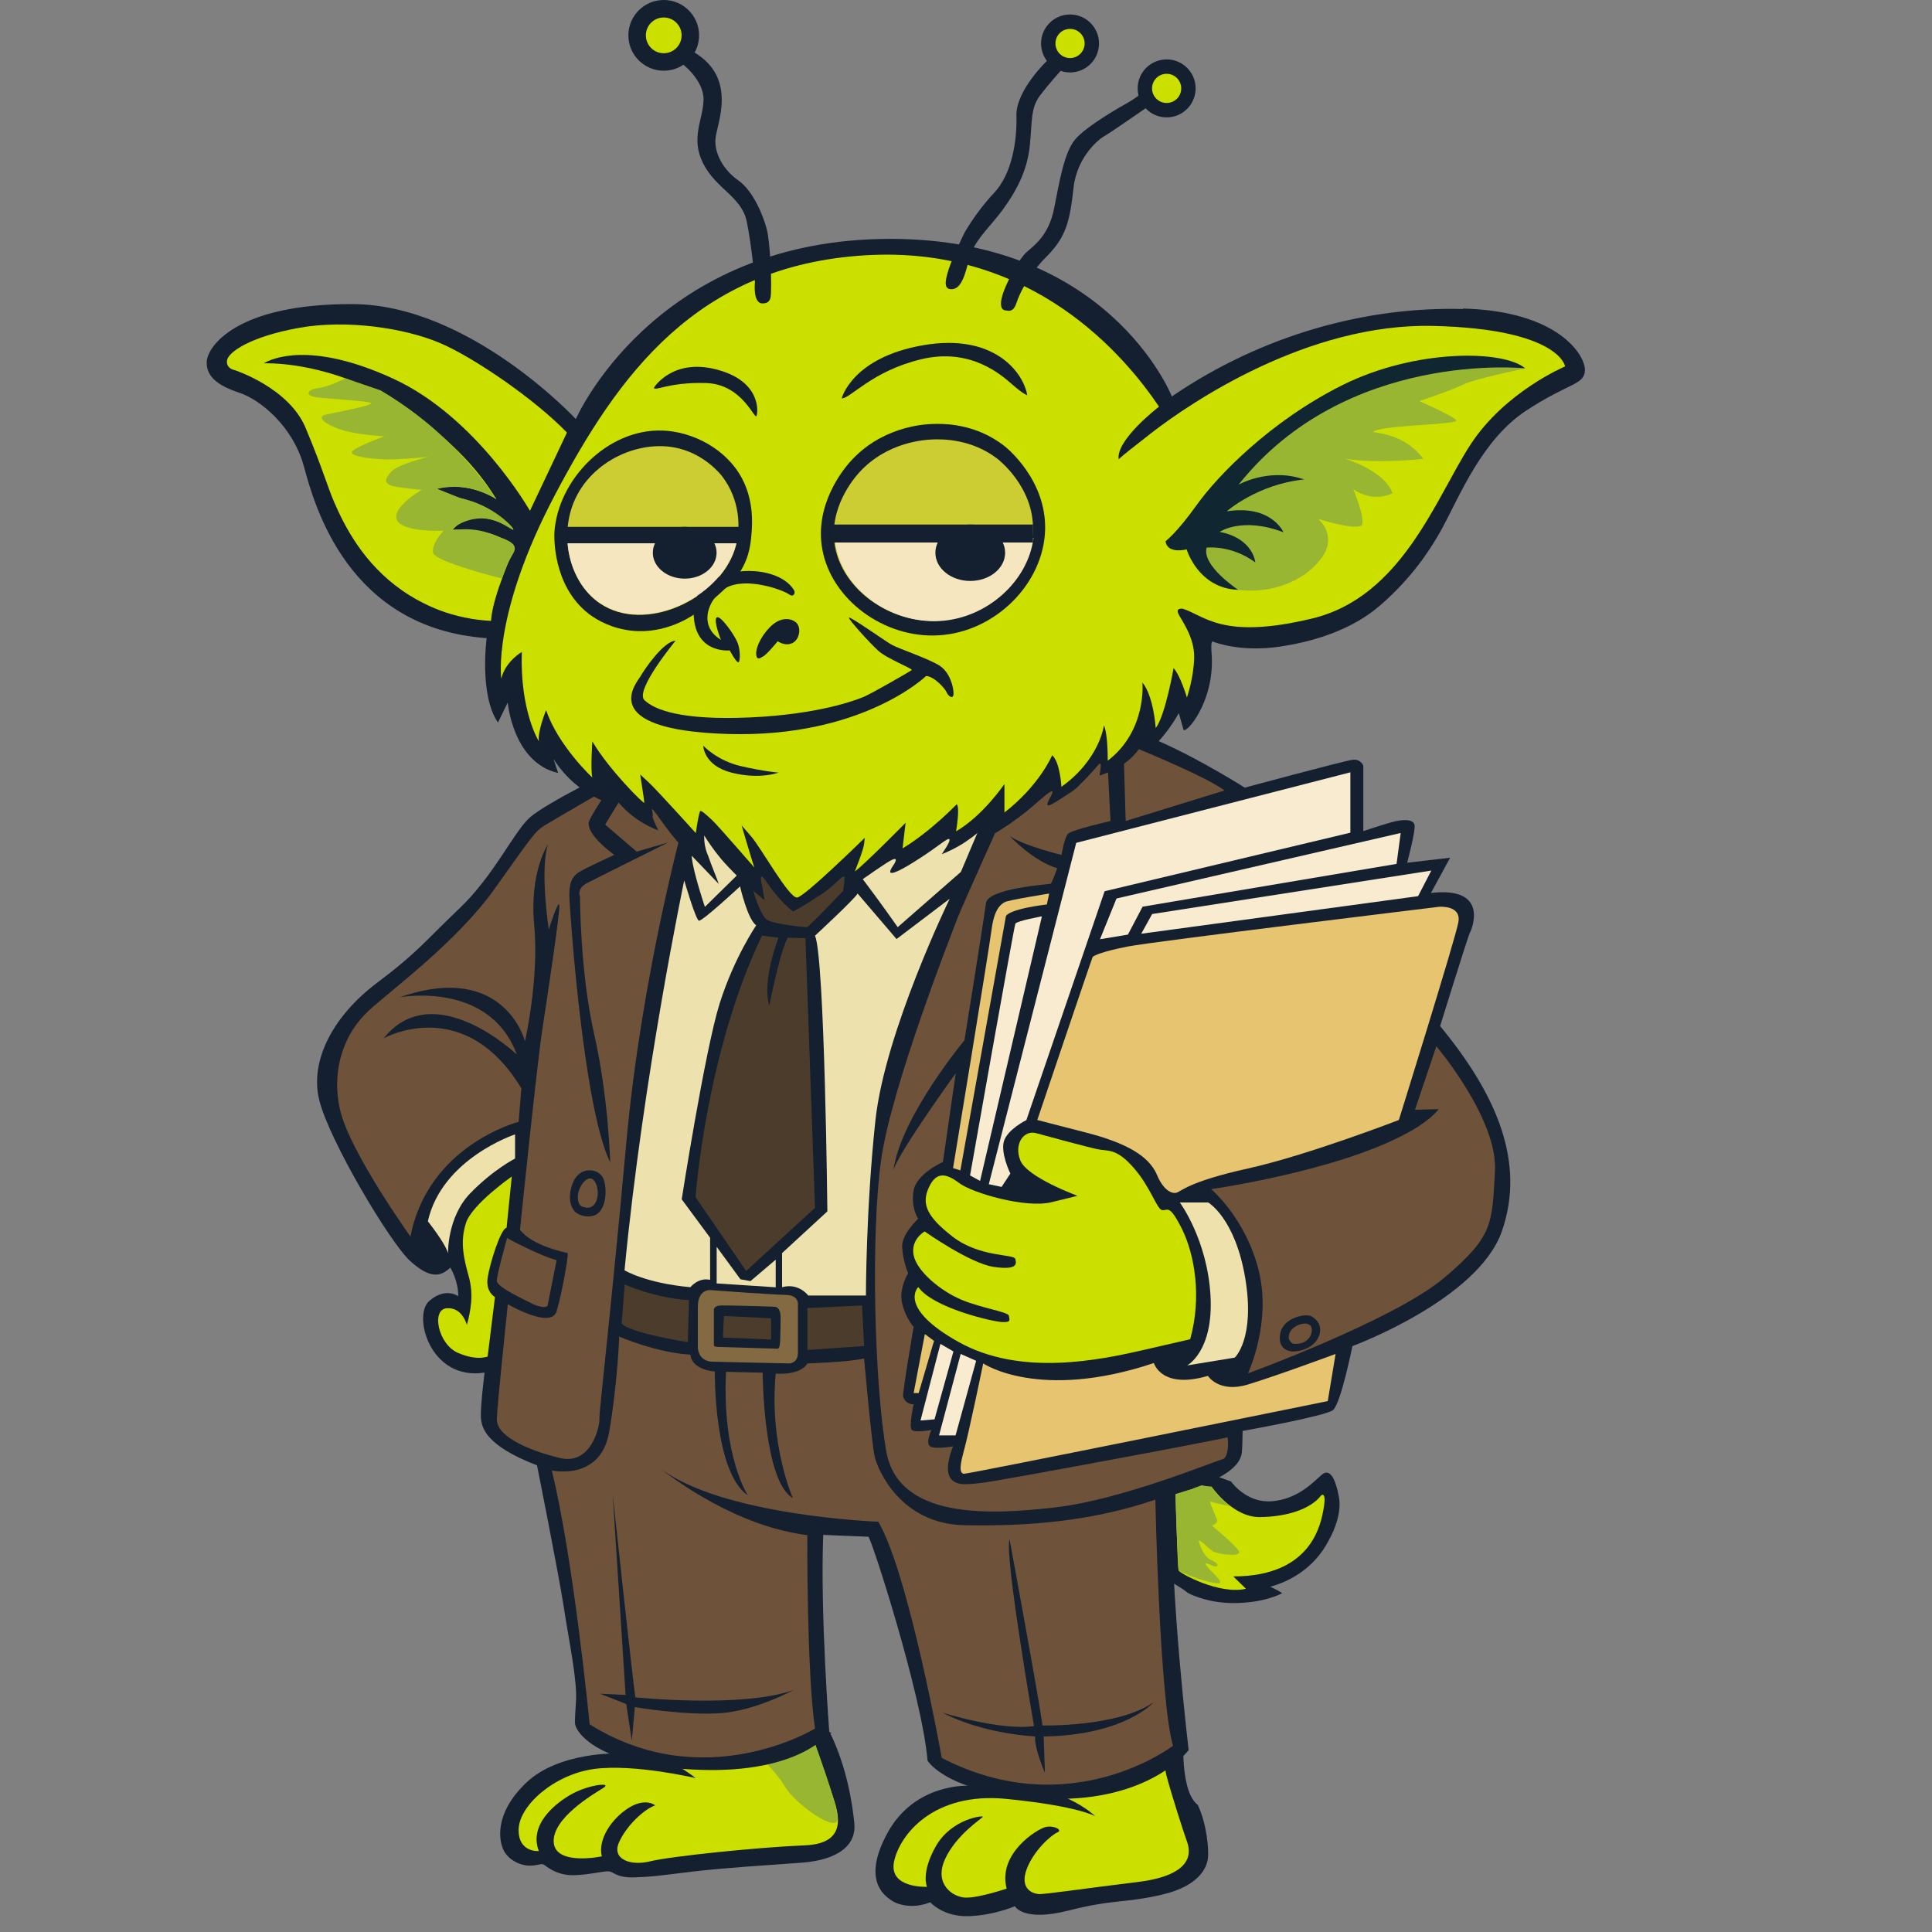<?xml version="1.0" encoding="UTF-8"?>
<svg id="Layer_1" xmlns="http://www.w3.org/2000/svg" version="1.1" viewBox="0 0 2000 2000">
  <rect x="0" y="0" width="2000" height="2000" fill="#808080" stroke="none"/>
  <!-- Generator: Adobe Illustrator 29.4.0, SVG Export Plug-In . SVG Version: 2.1.0 Build 152)  -->
  <defs>
    <style>
      .st0 {
        fill: #f8ebcf;
      }

      .st1 {
        fill: #4c3c2c;
      }

      .st2 {
        fill: #6e5239;
      }

      .st3 {
        fill: #cbcd32;
      }

      .st4 {
        fill: #eee1ab;
      }

      .st5 {
        fill: #836a43;
      }

      .st6 {
        fill: #99b633;
      }

      .st7 {
        fill: #e6c470;
      }

      .st8 {
        fill: #14202f;
      }

      .st9 {
        fill: #102631;
      }

      .st10 {
        fill: #cce000;
      }

      .st11 {
        fill: #ede2ad;
      }

      .st12 {
        fill: #f5e6c0;
      }
    </style>
  </defs>
  <g>
    <g>
      <path class="st8" d="M1368.2,1526.7c-7.8,6.7-24.2,25.2-51.5,27.4-24.3,1.9-39.3-16.4-42.4-20.5-.3,0-.6-.2-.8-.3-9.4-3.3-17.9-7.1-27.9-8.3-9-1.1-19.2-1.6-27.4,2.6-4.4,2.3-8.8,5.5-12.4,8.9-4,3.9-3.7,7.7-3.7,12.9,0,21.4-2,43.5-.5,64.9.7,10.3,3.1,18.1,11.9,23.9,5.4,3.6,11.1,6.5,16,10.7,5.7,3,23.4,10.9,49.2,10.6,31.6-.4,48.7-10.3,48.7-10.3,0,0-9.9-6-12.4-6.4s39.8-6.7,61.1-49.4c0,0,13.9-23.4,9.9-44-3.9-20.6-9.9-29.5-17.8-22.7Z"/>
      <path class="st10" d="M1276.6,1631.9c81.3,0,90.9-54,93.8-71.4,2.8-17.4-2.8-12.4-2.8-12.4-10.7,13.9-34.8,22-63.2,22.4-28.4.4-50.1-31.4-50.1-31.4-12.8.5-28.8-8-26.6-6.2,2.1,1.8,7.1,8.5,7.1,8.5l-17.8,3.9s1.8,77.8,3.2,80.6c1.4,2.8,41.9,25.2,69.6,18.8l-13.1-12.8Z"/>
      <path class="st6" d="M1227.5,1532.8s13.7,5.4,26.6,6.2c0,0,8.4,13.5,20,20.4,0,0-18.3-3.9-20.9-5-2.7-1.1,7.2,17.7,6.7,20.3-.5,2.6-4,4.2-5.1,4.3-1.1.2,28,23.1,28,27.9s-22.6,2.1-27.7-1.3c-5.1-3.5-15.2-14.4-13.9-9.6,1.3,4.8,5.1,15.7,12.5,18.9,7.5,3.2,8,6.4,4.8,6.7-3.2.3-14.7-7.5-8.8,0,5.9,7.5,15.2,14.4,13.1,17-2.1,2.7-31.3-6.1-42.8-12.8,0,0-3.1-62.2-3.2-80.6l17.8-3.9-7.1-8.5Z"/>
    </g>
    <g>
      <path class="st8" d="M859.6,1794.3s.6,0,1.6,0c-11.3-6.3-23-12.3-35.4-15.4-33.2-8.2-67.8-4.2-100.6-15-27.4-9-42.7-33.5-65.3-49.8-19.1-13.8-39.8-25.1-61.2-35-2.1,12.3-13.2,84.6,17.9,110.7l2.9-10.6s14.3,30,21.6,35.9c0,0-62.3-2.2-96.4,30.4-34.1,32.6-28.2,61.6-22.7,71.1,5.5,9.5,17.2,15,27.5,14.7,10.3-.4,10.6-3.3,15,0,4.4,3.3,13.9,10.2,29.7,9.9,15.8-.4,30.4-4.4,35.9-4,5.5.4,7.7,7,27.5,6.2,19.8-.7,24.9-1.8,59-5.9,34.1-4,71.5-6.2,112.5-9.2,41-2.9,57.5-19.8,55.3-41-2.2-21.3-7.7-57.2-24.9-93.1Z"/>
      <path class="st10" d="M839.8,1794.4c-29.5-.5-59.8-13-79.8-23.3-7.9-.9-15.7-2.1-23.5-3.9v3.1c-44.3-1.5-75.1-52.4-75.1-52.4l-2.2,12.8c-21.5-9.2-37.3-34.3-41.9-42.3-.5-.2-1-.5-1.4-.7-.4,8.2-2.1,44.7.5,63.5.8,5.5,9.9-16.1,9.9-16.1,5.5,41,41.8,83.2,41.8,83.2,24.9-.4,52,22.4,52,22.4,0,0-63.4-15-104.8-9.5-41.4,5.5-77.7,37.7-78.4,62.3-.7,24.6,20.9,22.7,20.9,22.7-10.6-27.5,17.2-49.8,34.8-59.4,17.6-9.5,41.8-12.1,31.9-5.9-9.9,6.2-52.8,31.1-51.3,56.1,1.5,24.9,49.8,14.7,49.8,14.7-4.4-17.6,10.3-39.2,27.8-50.2,17.6-11,27.5-2.6,27.5-2.6-11.7,4-30.4,21.6-37.7,38.8-7.3,17.2,12.5,24.2,32.6,19.1,20.2-5.1,113.2-14.7,159.8-16.5,46.5-1.8,34.4-34.8,28.6-52.4-5.9-17.6-21.6-63.4-21.6-63.4Z"/>
      <path class="st6" d="M761.6,1771.2c-8.4-.9-16.8-2.1-25.2-4.1v3.1c-43.8-2.5-75.1-52.4-75.1-52.4l-2.2,12.8c-19.1-4.9-36.9-33.7-41.9-42.3-.5-.3-1.1-.6-1.6-.8-3.8,22.4.6,63.6.6,63.6,6.8-4.7,9.9-16.1,9.9-16.1.6,15.1,16.9,46.7,17.7,48.2.8,1.5,2.2-38.8,2.2-38.8,0,0,6.6,4.4,9.5,8.1,2.9,3.7,7.3,12.8,6.6,20.6-.7,7.8,11.7,25.2,15.8,24.2,4-.9.4-37.9,1.1-39,.7-1.1,33.3,44.7,39.9,44.7s1.8-23.5,5.1-23.1c3.3.4,38.5,36.6,38.5,36.6v-22.7s39.6,37.4,49.8,55.3c10.3,18,54.6,49.5,54.8,33.7.2-15.8-27.5-88.6-27.5-88.6-24,1.4-56.1-12.1-78.2-23.2Z"/>
    </g>
    <g>
      <path class="st8" d="M1225.5,1826.5c-1.4-14.4.3-28.6-.5-42.9-.7-13.3-3-26.3-1.8-39.6-4.9,1.1-9.9,2.2-15,3-48.6,8.3-97.6-5.6-146.3-5.7-21,0-43.1,1.8-62.4,11.1-17.9,8.7-30.5,23.2-38.5,41.2,1.5-.5,3.1-1,4.5-1.6,0,0,8,33,23.3,42.5l3.6-11.1,10.4,25.2s-55.5-3.3-84,48.7c-28.5,52,0,66.9,4.4,70.2s20.5,9.5,39.8,1.7c0,0,13.3,15.3,39.8,14.4s47.8-10.3,47.8-10.3c0,0,8.4,16.5,55.5,4.5,47-12,57.9-7.4,96.9-16.5,39-9.1,46.2-28.5,47.4-37.2,1.1-7.7-.7-34.9-10.4-55.6-11.1-8.5-13.4-30.1-14.6-42Z"/>
      <path class="st10" d="M1225.2,1790.6c0-2.4,0-4.7-.2-7.1,0-.2,0-.5,0-.7,0,2.6.2,5.2.2,7.8Z"/>
      <path class="st10" d="M1207.4,1837.6c-4-15.3-2.2-69.7-1.8-90.3-47.8,7.4-95.8-6-143.7-6.2-21,0-43.1,1.8-62.4,11.1-7.6,3.7-14.3,8.5-20,14.1,3.2,23,7.9,34.7,7.9,34.7l3.6-24.8c1.8,18,31.3,70.6,31.3,70.6,75.4-3.1,111.5,33.4,111.5,33.4,0,0-16.9-10.5-92.2-18-75.4-7.4-110.3,37.2-116.1,65-5.7,27.9,34.1,26,34.1,26,0,0-6.6-14.9,9.6-42.7,16.3-27.9,49.4-31.6,48.2-29.7-1.2,1.9-27.7,18.6-39.2,44-11.5,25.4,7.8,39,21.1,39.6s42.8-9.3,42.8-9.3c-9.6-36.5,31.9-61.9,40.4-63.8,8.4-1.9,18.1,3.1,12.1,5.6-6,2.5-24.7,18.6-31.9,38.4-7.2,19.8,6,24.8,12.1,25.4,6,.6,41.6-5,102.5-12.4,60.9-7.4,54.9-32.8,51.2-42.7-3.6-9.9-16.3-49.5-21.1-68.1Z"/>
      <path class="st6" d="M1139.9,1747.7c14.5,16.5,36.1,32.9,65,33.3,0,0,.4-22.4.6-33.6-21.8,3.4-43.8,2.4-65.7.4Z"/>
    </g>
    <path class="st8" d="M1167.2,754.9c51.2,15.6,121.4,60.5,121.4,60.5,0,0,103.3-28,111.8-28.9,8.5-.9,10.9,6.2,10.9,6.2v67.7s15.2-5.2,28.4-9c13.3-3.8,23.2-3.3,24.6,2.4,1.4,5.7-7.6,39.3-7.6,39.3l44.5-5.2-19.9,36.5c61.1-7.1,42.2,37.9,40.3,41.2s-30.8,96.6-30.8,96.6c58.7,71.1,88.6,141.2,64,212.2-24.6,71.1-154.8,119.1-154.8,119.1,0,0-12,60-20.2,66.3-8.2,6.3-93.5,21.5-93.5,21.5,0,0,0,11.4-.6,20.8-.6,9.5-6.9,18.3-24.6,27.8-17.7,9.5-47.7,17.7-47.7,17.7-2.5,101.7,17.1,264,17.1,264,0,0-39.2,53.7-144,50.5-104.9-3.2-126.3-39.5-126.3-39.5-5.7-67.9-58.7-231.8-61.3-231.8s-46.7-1.9-46.7-1.9c-3.2,81.5,6.3,204.7,6.3,204.7,0,0-29.7,42.3-134.6,38.5-104.9-3.8-124.4-37.9-127-43s-1.9-6.3-.6-28.4-7.6-63.2-12.6-96.6c-5.1-33.5-27.8-147.2-27.8-147.2-54.3-20.8-57.5-39.8-58.1-49.9s3.8-46.1,3.8-46.1c-56.2,8.8-74.5-58.7-57.5-73.9,17.1-15.2,30.3-5.1,30.3-5.1,0-16.4-8.2-29.7-8.2-29.7-10.1,9.5-20.8,12-41.7-6.9-20.8-19-84-125.1-94.1-166.8-10.1-41.7,15.8-87.8,59.4-120.7,43.6-32.8,49.3-42.8,85.3-76.9,36-34.1,56.4-79.1,73-94.3,16.6-15.2,91.4-51.6,91.4-51.6,0,0,109.6,82.6,240.4,72.2,130.8-10.4,287.4-112.4,287.4-112.4Z"/>
    <path class="st2" d="M707.9,850.3l-56.4-37.9-25.1,41.2,32.7,28,32.7-9.5s-73.4,36.5-84.3,42.2c-10.9,5.7-7.1,13.7-7.1,13.7,0,0,0,78.2,14.7,142.6,14.7,64.4,16.6,132.7,16.6,132.7-27.5-55.9-41.2-252.5-42.2-272.4-.9-19.9,4.3-23.2,7.6-26.5,3.3-3.3,38.8-19.4,38.8-19.4-22.7-17.1-27-27.5-26.5-33.2.5-5.7,22.3-37,22.3-37,0,0-56.4,32.7-67.3,39.3-10.9,6.6-13.7,11.8-52.6,66.3-38.8,54.5-106.1,103.8-130.3,126-24.2,22.3-39.3,59.7-29.4,102.8,9.9,43.1,72.8,130.9,72.8,130.9,18.3-94.8,112-118.8,112-118.8l2.8-34.7c-59.7-98.5-142.6-51.7-142.6-51.7,52.1-65,137.9,16.7,137.9,16.7-28.4-76.8-121.3-59.2-121.3-59.2,108.5-37.9,129.8,45.5,129.8,45.5,0,0,14.7-64.9,9.5-119.9-5.2-55,14.2-83.9,14.2-83.9-8.5,26.8.9,88.1.9,88.1,0,0,10.4-33.2,10.9-24.6.5,8.5-11.8,90.5-17.5,127.4-5.7,37-23.2,208-23.2,208,12.4,16.9,47.9,23.7,49.3,24.2,1.4.5-5.7,41.2-11.4,60.2-5.7,19-50.5-7.3-50.5-7.3,0,0-10.7,101.1-11.4,118.8-.6,17.7,31.6,32.2,65.1,40.4,33.5,8.2,41.7-34.7,41.1-40.4-.6-5.7,12-111.2,27.8-285.5,15.8-174.3,59.7-333.1,59.7-333.1ZM614.9,1258.3c-11.4,3.5-19.6-3.8-19.6-3.8,0,0-9.8-8.8-2.8-28.7,6.9-19.9,29.1-17.1,32.8-3.8,3.8,13.3.9,32.8-10.4,36.3Z"/>
    <path class="st11" d="M721.8,849.9s9.2,2.4,11.4,2.4,14.4,26.1,43.6,29.1l6.2,5-53.3,52.4s-11.8-34.8-13.5-50.9c-1.7-16.1,5.7-37.9,5.7-37.9Z"/>
    <path class="st1" d="M777,908.9l15.6-14.6s3.8,16.7,12.3,16.5c8.5-.2,56.4-20.6,57.1-20.6s19.2,23.2,19.2,23.2c0,0-43.8,46.4-46,46.4s-34.8-3.1-41.2-7.6c-6.4-4.5-15.1-28.6-17.1-43.3Z"/>
    <path class="st11" d="M782.9,957.9c-9-5.9-16.8-40.3-16.8-40.3,0,0-39.3,36.5-42.6,35.5-3.3-.9-15.2-41.7-15.2-41.7,0,0-42.4,201.7-61.8,403.6,0,0,21.8,13.3,68.2,17.5,0,0,8.1-10.4,20.4-7.6v-43.6l-29.4-39.8s24.2-154.9,39.3-202.8c15.2-47.9,37.9-80.9,37.9-80.9Z"/>
    <polygon class="st11" points="741.9 1290.7 741.9 1328.6 803 1332.6 803 1304 776.9 1326.2 766.5 1324.3 741.9 1290.7"/>
    <path class="st1" d="M720.1,1239.1s10.4-149,68.7-270.5l17.1,2.1s-17.5,44.5-9.5,70.1c0,0,12.3-61.6,19.4-70.1l18,.5,9.9,279.1-71.3,65.4-52.4-76.5Z"/>
    <path class="st11" d="M809.6,1332.6v-35.4l46.9-43.2s-2.8-262.5-12.8-285.4c0,0,40.3-37.2,44.1-43.6l40.3,47.1,55-41.7s-66.8,137.4-76.8,228.8c-9.9,91.4-9.9,181.9-9.9,181.9h-59.7s-9.9-13.4-27-8.6Z"/>
    <path class="st11" d="M872.5,885.6s31.3-5.2,49.7-14.2c0,0,43.1-2.7,94.8-21.5l-22.3,52.7-65.4,57.2s-45-64.3-56.9-74.2Z"/>
    <path class="st1" d="M643.5,1370.1l3.2-40.4s32.2,14.5,66.6,16.1l-1.3,43.6s-60.3-9.5-68.5-19.3Z"/>
    <path class="st5" d="M813.8,1340.5c-13.7-.2-78.7-5-78.7-5,0,0-12.7-1.1-12.7,17.4v41.4s-.6,12.9,12.7,15.2c.9.2,82.4,1.9,82.4,1.9,0,0,8.5-.6,8.5-10.7v-49.9s1.5-10-12.2-10.3ZM807.5,1390c-.5,5.5-1.7,6.2-2.8,6.2s-58.6-1.9-61.6-1.9-4.1-1.2-4.1-1.2v-37.2s-.2-4.3,7.3-4.5c7.6-.2,56.3,1.1,56.7,1.5.4.4,5.4.6,5.1,12.3,0,0-.2,19.3-.6,24.9Z"/>
    <path class="st1" d="M749.5,1362.3s-1.4,22.3-.9,22.3,49.6,2.1,49.6,2.1v-22l-48.6-2.4Z"/>
    <polygon class="st1" points="835.8 1397.5 835.8 1354.1 892.4 1351.4 894.5 1393.4 835.8 1397.5"/>
    <path class="st2" d="M1196,1552.4c-65.1,22.4-132,27.8-197.7,26.5-65.7-1.3-89.7-56.9-92.9-71.4-3.2-14.5-10.9-101.2-10.9-101.2-16.4,3.8-58.7,5.1-58.7,5.1-7.6,13-32.8,10.5-32.8,10.5-6.9,74.4,17.8,128.9,17.8,128.9-30.8-17.5-31.3-129.8-31.3-129.8l-37.9-.9c-4.3,87.6,22.6,127.9,22.6,127.9-35.6-24.2-34.2-128.2-34.2-128.2-25.6-2.6-25.3-17.5-25.3-17.5-35.3-1.9-73.7-18.7-73.7-18.7,0,0-1.6,47.6-10.4,98.8-8.8,51.2-59.4,39.8-59.4,39.8,22.7,92.2,39.2,262.8,39.2,262.8,118.8,74.5,233.3,4.4,233.3,4.4-8.6-57.5-8-200.2-8-200.2-73.6-9.4-137.8-57.6-153.6-70.2,63.9,50.2,227.1,56.3,227.1,56.3,31.6,53.7,65.7,244.5,65.7,244.5,133.3,68.9,239.4-12.6,239.4-12.6-13.9-47.4-18.3-254.6-18.3-254.6ZM821.4,1749.5s-39.2,21.5-75.8,24c-36.6,2.5-88.4-6.3-88.4-6.3l-3.2,34.7-5.7-37.9-27.2-10.7,26.5,1.3-13.3-207.2s20.8,193.3,23.4,209.7c0,0,111.2,11.4,163.6-7.6ZM678.4,1515.8c.5.5,1.1.9,1.7,1.4-1.1-.9-1.7-1.4-1.7-1.4ZM1080.4,1797.5l1.3,37.9s-11.4-26.5-10.1-37.9c0,0-52.4-1.9-96-24.6,0,0,60,19,94.8,13.9,0,0-31-178.2-25.3-193.3,0,0,30.3,164.2,34.1,192.7,0,0,77.7,1.9,115-24,0,0-29.7,34.1-113.7,35.4Z"/>
    <path class="st2" d="M1039.2,841.9s41.6-19.4,45-30.8c0,0,40.2-14.8,61.6-35.5l3.8,74.3s-40.3,9.1-44.1,13.3c-3.8,4.3-6.6,21.8-6.6,21.8,0,0-37.9-9-53.5-19.4,0,0,23.7,25.6,49,33.2,0,0-5.4,15.6-6.9,16.1-1.4.5-64.9,4.7-66.8,19.9-1.9,15.2-22.3,142.1-22.3,142.1,0,0-62.2,74.8-72.7,129.5-.3,1.4-1.2,5.4-.7,4.1,8.1-21.8,64.4-99.5,64.4-99.5l-13.3,91.9s-27,11.8-30.3,29.4c-3.3,17.5,4.7,29.4,4.7,29.4,0,0-17.1,15.5-16.6,29.1.5,13.6,6.2,27.3,6.2,27.3,0,0-9.9,15.6-6.2,31.3,3.8,15.6,11.9,24.2,11.9,24.2,0,0-11.9,69.1-10.9,72,.9,2.8,3.3,8.1,10.9,8.1,0,0-5.2,23.2-1.9,26.5,3.3,3.3,20.4,0,20.4,0,0,0-6.6,13.7-1.4,17.1,5.2,3.3,23.7,0,23.7,0,0,0-9,20.8-3.6,31.3,5.4,10.4,18.7,8.1,35.3,6.2,16.6-1.9,250.6-45.5,252-46.9,1.4-1.4,2.4,21.2-4.7,22.7-7.1,1.5-103.8,41.8-172.9,49.8-69.2,8.1-163,12.3-175.3-58.3-12.3-70.6-16.1-225-5.2-301.8,10.9-76.8,74.4-237.8,79.1-250.1,4.7-12.3,47.9-108,47.9-108Z"/>
    <path class="st10" d="M1232,1386.6c12.3-43.7,4.7-88-8.5-114.5-13.3-26.5-14.7-18.5-20.4-19.4-5.7-.9-11.8-23.7-29.8-44.1-18-20.4-26.1-16.6-37.4-19-11.4-2.4-51.2-13.3-63.5-16.6-12.3-3.3-23.2,10.9-16.1,28.4,7.1,17.5,59.2,36.5,59.2,36.5l-26.9,6.6c-26.9,6.6-82.1-9.5-95.8-19.9-13.7-10.4-23.7-11.8-31.3,4.7-7.6,16.6-2.8,29.8,25.1,51.2,28,21.3,63,17.5,64.4,22.7,1.4,5.2,2.4,11.8-22.3,8.3-24.6-3.6-71.5-36.7-71.5-36.7,0,0-14.7,8.1-11.4,24.6,3.3,16.6,27.9,37,49.3,46s48.8,12.6,49.3,16.7c.5,4.1,2.8,6.9-7.1,6.5-9.9-.5-71.1-14.5-86.7-36.2,0,0-22.3,21,41.7,56.8,64,35.8,145,19,192.3,8.1l47.4-10.9Z"/>
    <path class="st7" d="M1017.8,1411.4s57.8,39.4,176.7-.4c0,0,7.6,27.5,55.9,13.3,0,0,11.4,18,41.2,9,29.8-9,91-31.7,91-31.7l-8.1,48.8s-375.2,76.3-377.1,75.3-5.7-1.9,0-22.3,20.4-92,20.4-92Z"/>
    <polygon class="st0" points="994.5 1401.6 1010.5 1408.7 989.2 1485.9 972.1 1485.9 994.5 1401.6"/>
    <polygon class="st0" points="973.5 1391.2 987 1399 967.4 1469.3 952.9 1470.5 973.5 1391.2"/>
    <polygon class="st7" points="957.4 1381 966.9 1388.1 951 1442.1 945.8 1442.1 957.4 1381"/>
    <path class="st4" d="M1221.3,1244.8h29.4s28,16.1,38.4,78.6c10.4,62.5-10.9,82-10.9,82l-49.3,8.1s27.5-14.4,24.2-72.3c-3.3-58-31.7-96.3-31.7-96.3Z"/>
    <path class="st2" d="M1486.9,1083.1l-22.1,65.7,24.6-.6c-11.4,13.9-32.2,24.4-32.2,24.4-71.4,39.6-203.4,58.4-203.4,58.4,0,0,36,30.3,49.3,84.6,13.3,54.3-11.2,106.1-11.2,106.1,0,0,150.8-55,202.6-98.5,51.8-43.6,49.9-56.2,53.1-110.5s-60.6-129.5-60.6-129.5ZM1365.5,1382.7c-4.1,11.4-17.5,16.6-28,16.3,0,0-15.3-.3-12.3-18,3-17.7,27-21.2,31.9-18.6,4.9,2.5,12.4,9,8.4,20.4Z"/>
    <path class="st2" d="M1339.1,1391.1s-7.3-2.6-4.3-10.8c3-8.2,16.3-12.7,21.2-8.6,4.9,4.1,1.3,20.8-16.9,19.4Z"/>
    <path class="st7" d="M1073.8,1159.4s56.4-167.2,57.3-168.7c.9-1.4,9.9-5.7,36.5-10.9,26.5-5.2,322.2-41.1,322.2-41.1,0,0,23.2-2,19.9,16-3.3,18-61.6,204.7-61.6,204.7,0,0-94.4,36.5-156.2,50.2-61.8,13.7-68.9,23.7-74.1,25.1-5.2,1.4-13.7-3.3-19.9-18-6.2-14.7-21.8-31-73-44.1l-51.2-13.2Z"/>
    <path class="st0" d="M1036.9,1228.6l9-13.7s-10.4-21.3-6.6-33.6c3.8-12.3,23.2-21.8,23.2-21.8l81-236.9,254.4-60.6v-62.5l-283.8,73-90.5,353.4,13.3,2.8Z"/>
    <polygon class="st0" points="1138.7 972.3 1155.8 930.1 1450 862.3 1445.7 894.3 1182.8 938.6 1167.6 967.5 1138.7 972.3"/>
    <polygon class="st0" points="1181.4 966.6 1192.7 946.2 1481.7 901.2 1468 927.7 1181.4 966.6"/>
    <path class="st0" d="M1014.6,1222.4l64-273.8s-26.1,4.7-27.5,7.6c-1.4,2.8-46.9,260.6-46.9,260.6l10.4,5.7Z"/>
    <path class="st7" d="M994.2,1211.5l47.1-262.9s.7-7.1,42.4-12.3l2.4-11.3s-41.7,6.6-46,8.9c-4.3,2.4-10.9,7.1-13.7,28.9-2.8,21.8-39.8,246.4-39.8,246.4l7.6,2.4Z"/>
    <path class="st2" d="M1165.3,849.9l-2.4-80.9s83.4,33.2,104.7,49.3l-102.3,31.6Z"/>
    <g>
      <path class="st8" d="M1514.6,319.9c-99.1-2.7-207.2,26.1-301.5,90.5,0,0-66.2-168.3-302.2-163-236,5.3-314.8,186.4-314.8,186.4,0,0-109.9-118.4-230.8-119-120.9-.5-150.7,44.2-151.3,59.7-.5,15.4,11.2,24.5,33.6,32,22.4,7.5,55.9,35.2,67.1,76.7,11.2,41.5,46.3,167.2,189.1,177.4,0,0-8,58.6,11.7,87.4l10.1-20.8s5.3,62.3,52.2,73l-4.8-14.4c3.9,6,9,12.9,15.8,19.6,16.5,16.3,34.5,24,45.9,27.8l-2.7-11.2,12.3,13.1c3.9,4.1,9,8.7,15.4,13.1,8.1,5.6,15.7,9.1,21.8,11.4-2.2-4.3-4.2-8.7-5.8-13.3-.1-.4,0-1.7,0-3.5-.3-3.5-1-5-.7-5.2.8-.5,6.1,7.3,10.8,13.8,1.2,1.6,8.2,11.3,14.7,18.9,3.4,3.9,8.6,9.6,15.9,15.9,9.2,9.6,18.4,19.2,27.6,28.8-1.4-4.8-8-20.1-10.9-29-.4-1.1-1.6-3.5-2.5-7-1.6-5.8-1.7-10.9-1.6-14.1,3.8,6.1,9.3,14.3,16.8,23.4,1.5,1.9,6,7.1,14.1,15.3,7.4,7.5,17.9,17.3,31.5,28.2-.7-4.3-1.4-8.6-2.1-12.9-2.1-8.9-1.7-11.1-.9-11.4,2.2-.9,7.9,12,21.6,26.1,4.4,4.5,8.3,7.9,11,10,.2-.1.3-.3.6-.4,12.8-6.7,20.3-12.2,24.4-14.7,17.3-10.1,25.3-22.7,27.9-20.8.6.5.3,3.2-.3,8.7-.4,3.6-.9,6.6-1.2,8.7,14.2-10.4,32.7-23.7,45.1-31.6,2.8-1.8,8.4-5.3,9.6-4,.9.9-.7,3.8-2.2,6.1-2.1,3-4.1,6.4-3.1,7.6,2.6,3.1,23.4-10.2,30.3-14.7,19.2-12.3,28.8-21.4,30.6-19.8.9.8,0,4.1-7.8,15.6,6.2-2.5,15.2-6.5,25-13.1,18.1-12,27.7-24.6,31.3-22.4,1.3.8,2,3.8-1.2,13.8,17.6-10.5,30.5-20.7,39.3-28.2,7.7-6.6,18.5-16.6,20.1-15.2,1.6,1.4-6.9,12.3-4.8,14.3.9.8,3.4-.1,12.6-6,9.8-6.3,14.7-9.4,17.7-12.3,3.6-3.4,15.6-15.5,21.9-23.3.4-.5,1.3-1.6,2-1.4,1.4.5.4,7-.6,12.3,2.2-.7,5.2-1.7,8.7-3.1,5.4-2.3,15.5-6.7,25.2-16.2,7.3-7.3,11.9-15,14.7-21.3.5,1.7,1,4.2.9,7.2-.1,5.4-2,8.1-1.2,8.7,1.5,1.1,10.2-7,18.6-17.4,7.1-8.8,12-16.8,15.2-22.5.8,3.1,3,10.6,4.8,17,1.6,5.9,32-27.2,29.3-76.7,0,0-1.6-15.4,1.1-14.4,2.7,1.1,28.8,11.2,69.2,5.3,40.5-5.9,77.2-19.7,103.3-42.1,26.1-22.4,47.9-49,65.5-81.5,17.6-32.5,40.7-90.5,85.9-120.4,45.3-29.8,60.7-26.6,61.3-42.1.5-15.4-27.2-61.3-126.2-63.9Z"/>
      <path class="st10" d="M1200,420.8s-45.5,34.8-41.9,55c0,0-6.4,3.6,33.7-27.5,40.1-31.1,161.7-114.1,292.2-110.9,130.5,3.2,136.2,41.9,136.2,41.9,0,0-62.3,26.1-98,81-35.7,54.9-70.8,157.7-164,180-93.2,22.4-111.3-3.2-133.7-10.1,0,0-7.8-1.4-4.6,5.3,3.2,6.7,16.7,24.1,16.3,45.1-.4,20.9-7.5,41.5-7.5,41.5,0,0-6.7-22.7-13.8-30.5,0,0-8.5,49-18.5,62.1,0,0-2.1-33-13.8-47.2,0,0,5,49.7-35.9,81,0,0,.4-26.6-3.9-36.6,0,0-4.3,35.2-44,63.6,0,0-1.4-25.6-9.6-32.7,0,0-12.8,30.9-49.4,59.3v-29.5s-22.4,33-50.1,49c0,0,4.3-24.9.7-28.1,0,0-26.3,27.7-56.1,45.8l3.2-26.6s-43,43.7-52.6,50.4c0,0,8.9-22,9.6-28.4l.7-6.4s-61.8,60.7-70,61.8c-8.2,1.1-37.3-51.3-47.4-63l-10.1-11.7s12.3,42.1,13.3,43.7c1.1,1.6-36.8-42.6-44.2-49.5-7.5-6.9-10.1-9.1-11.7-9.1s-4.8,22.9-4.8,22.9c0,0-39.4-43.7-48.5-52.2l-9.1-8.5s4.3,27.2,4.3,29.3-36.8-34.4-53.8-63.5c0,0-2.1,29.5,0,37.4,0,0-35.2-32.5-47.9-69.8,0,0-9.1,22.6-7.5,32.3,0,0-19.7-31.3-17.6-92.5,0,0-17,9.6-21.3,27.7,0,0-9.6-66.9,55.7-190.5,65.3-123.6,146.3-237.2,321-247.8,174.7-10.7,270.2,106.3,304.1,156.5Z"/>
      <path class="st8" d="M871.3,412.4s10.7-42.3,84.2-55c73.5-12.8,104,28.1,107.9,51.8,0,0-4.3-1.4-15.3-11-11-9.6-43-38.7-94.5-26.3-51.5,12.4-73.1,40.8-82.4,40.5Z"/>
      <path class="st8" d="M677.1,401.1s18.8-30.2,63.9-18.8c45.1,11.4,44,41.5,42.3,47.9-1.8,6.4-13.9-32.7-52.8-33.7-38.8-1.1-54.5,9.6-53.4,4.6Z"/>
      <path class="st8" d="M699.5,663.1s-43,51.8-32.3,61.8c10.7,9.9,37.6,20.9,109,17.8,71.4-3.2,109.4-17.8,117.9-21.3,8.5-3.6,47.9-26.3,49.7-27.7,1.8-1.4-25.6-11.7-34.8-20.2-9.2-8.5-30.5-32-30.2-34.1.4-2.1,37.3,24.1,44.4,28.1,7.1,3.9,37.6,14.2,49,21.3,11.4,7.1,14.9,22.7,14.9,29.1s-5.3,3.2-7.1-1.1c-1.8-4.3-13.1-16.7-21.3-17,0,0-66.4,64.3-205.6,60-139.2-4.3-93-54.2-89.8-60.1,3.2-5.9,23.8-36.4,36.2-36.4Z"/>
      <path class="st8" d="M727.9,771.8s14.2,15.6,39.1,21.3c24.9,5.7,39.1,6.7,39.1,6.7,0,0-19.9,7.5-49,0-29.1-7.5-29.1-28.1-29.1-28.1Z"/>
      <path class="st8" d="M719.2,635.6c-6.8,4.6-35.4,23.1-72.1,16.3-20.6-3.8-34-13.7-37.8-16.6-37.8-29.4-35.5-81.2-35.4-83.8,3.3-54.5,54.7-107.8,111.9-105.8,31.6,1.1,66.3,19.2,82.4,49.7,12.2,23.1,10.5,47.1,9.9,55.1-.7,9.8-1.8,25.7-12,41.5-5.1,7.8-10.6,13-21.7,23.1-10,9.2-18.9,16-25.2,20.6Z"/>
      <path class="st3" d="M760.6,569c-16.7,51.2-92.9,87.3-139.5,55.7-29.2-19.8-40.1-61.6-30.3-95.7,13.6-47.6,65.4-73.3,106.8-65.9,30.3,5.4,47.8,27.2,49.9,29.9,18.1,23.4,20.4,53.8,13.1,76Z"/>
      <path class="st8" d="M1081.9,548.4c-1.5,55.5-51.4,105.9-110.3,109.3-56.5,3.3-111.1-37.1-120.4-89.3-8.3-46.2,22.2-82.7,28-89.4,32.4-37.2,76.6-39.8,86.1-40.1,10.7-.4,44.2-1,74.7,23,2.3,1.8,43.3,35,41.9,86.6Z"/>
      <path class="st3" d="M1069.4,548.8c-1.3,47.6-45.6,90.8-98,93.7-50.1,2.8-98.7-31.8-107-76.6-7.3-39.6,19.8-70.9,24.9-76.6,28.8-31.9,68-34.1,76.5-34.4,9.5-.3,39.3-.8,66.3,19.7,2.1,1.6,38.4,30,37.2,74.2Z"/>
      <path class="st8" d="M788.9,680s-5.9,5.3-6.1-3.2c-.3-8.5,8-22.9,17.6-30.6,9.6-7.7,19.4-6.1,24.2-1.3,4.8,4.8,3.4,17-4.3,20.8-7.7,3.7-15.2-1.9-15.2-1.9,0,0-13,16-16.2,16.2Z"/>
      <path class="st8" d="M746.3,662.4s-8.1-20.3-4.4-23.2c3.6-2.9,17.5,16.8,21.2,25.1,3.7,8.3,3.2,20.2,1.4,21.3-1.9,1.1-9.1-12.3-9.1-12.3,0,0-38.9,4.3-37.3-42.3,1.6-45.8,83.8-51.7,103.7-20.4.8,1.3,1.1,3,.3,4.4-.8,1.5-2.4,2.5-5.7,0-5-3.7-43.2-18.4-65-6.4-12.4,6.8-22.5,24.1-18,38.4,2.6,8.3,9.3,13.2,12.9,15.4Z"/>
      <path class="st8" d="M781.5,292.1s-2.5,22,7.8,22,8.5-8.9,8.9-16c.4-7.1-.7-46.9-4.6-61.4-3.9-14.6-14.2-39.4-29.5-50.1-15.3-10.7-24.9-28.1-23.4-43.3,1.4-15.3,23.1-62.1-22-89.1l-13.5,11s23.4,17,23.1,38c-.4,20.9-13.8,39.4-.4,66,13.5,26.6,39.8,34.4,45.1,60,5.3,25.6,8.5,62.8,8.5,62.8Z"/>
      <path class="st8" d="M998.3,241.2s-11.7,23.8-16,36.9c-4.3,13.1-5.3,21.3,2.5,21.3s12.8-7.8,17.8-29.1c5-21.3,21.3-33.7,36.2-54.3,14.9-20.6,24.9-41.2,27.3-65.7,2.5-24.5.7-38.3,10.3-51.1,9.6-12.8,22-26.3,22-26.3l-14.2-10.3s-32.7,30.9-32,57.2c.7,26.3-4.6,60.4-23.4,80.2-18.8,19.9-30.5,41.2-30.5,41.2Z"/>
      <path class="st8" d="M1041.8,321.3s-7.8,1.4-5-12.1c2.8-13.5,17.8-40.8,25.6-47.9,7.8-7.1,23.1-17,28.8-45.5,5.7-28.4,10.3-57.9,22-71.7,11.7-13.8,49.4-35.2,54-37.6,4.6-2.5,12.4-8.2,12.4-8.2l6.7,13.5s-38.3,26.6-42.6,28.8c-4.3,2.1-28.7,20.2-32.4,54-3.8,33.7-7.3,50.4-27.9,71-20.6,20.6-28.8,41.2-30.5,46.2-1.8,5-3.6,11.4-11,9.6Z"/>
      <circle class="st8" cx="687.1" cy="36.6" r="36.6"/>
      <circle class="st10" cx="687.1" cy="36.6" r="18.5"/>
      <circle class="st8" cx="1107.7" cy="45" r="30"/>
      <circle class="st10" cx="1107.7" cy="45" r="15.1"/>
      <circle class="st8" cx="1207.7" cy="91.5" r="30"/>
      <circle class="st10" cx="1207.7" cy="91.5" r="15.1"/>
      <path class="st12" d="M587.5,562.4c2.1,24.6,13.5,48.4,33.5,61.9,46.6,31.5,122.9-4.5,139.5-55.7.9-2.8,1.7-5.7,2.3-8.7l-175.3,2.5Z"/>
      <rect class="st8" x="579.5" y="545.4" width="188.9" height="17"/>
      <ellipse class="st8" cx="708.8" cy="572.2" rx="33" ry="26.8"/>
      <path class="st12" d="M1069.9,556.8c-5.5,44.5-47.8,83.4-97.4,86.1-50.1,2.8-98.7-31.8-107-76.6-.5-2.5-.8-4.9-1-7.3l205.4-2.2Z"/>
      <rect class="st8" x="863.2" y="543" width="206.2" height="18.6"/>
      <ellipse class="st8" cx="1004.4" cy="572.2" rx="36.1" ry="29.2"/>
      <path class="st10" d="M508.3,642.7c1.4-25.6,24.5-76,24.5-76,0,0-4.6-5.7-19.9-12.4-15.3-6.7-44.4-6-44.4-6,24.9-27.7,62.8,0,62.8,0-12.4-16-45.1-31.6-63.6-34.8-18.5-3.2-15.3-7.5-15.3-7.5,32-8.9,61.4,10.7,61.4,10.7-17.4-28.8-51.1-69.6-116.1-106.5-65-36.9-124.6-34.1-124.6-34.1,7.5-4.6,47.9-23.8,134.2,16,86.3,39.8,141.3,136.7,141.3,136.7l38.3-81c-32.3-33.7-96.6-78.1-132.1-93-35.5-14.9-95.5-24.5-145.9-15.3-50.4,9.2-72.8,25.2-73.9,33.7-1.1,8.5,7.8,9.9,7.8,9.9,0,0,56.1,18.1,73.5,59.7,17.4,41.5,22.7,61.1,29.8,77.4,11,25.4,30.5,63.3,70,90.9,20.2,14.2,39.4,20.9,44.7,22.7,18.8,6.3,35.3,8.3,47.2,8.9Z"/>
      <g>
        <path class="st6" d="M1578.8,381.4s-52,10.7-63.7,16.5c-11.7,5.9-45.8,17.3-45.8,17.3,0,0,35.7,15.7,38.3,19.9,2.7,4.3-65.5,4.8-82,10.1-16.5,5.3,22.4-3.7,47.9,29.8,0,0-45.1,5.3-80.9,0,0,0,40.9,12.1,48.9,35.6,0,0-19.2,10.7-40.5-4.2,0,0,11.7,28.6,9.1,36.4s-45.3-5.5-45.3-5.5c0,0,20.8,17.2,2.7,41.1-18.1,23.9-51.7,36.3-85.8,32.3-34.1-4.1-45.8-46.7-45.8-46.7l30.9-60.2,74-65.1,71.4-40.9,78.3-18.6,58.1-4.3,30.2,6.4Z"/>
        <path class="st6" d="M357.6,391.5s-16.6,8.8-27.9,10.2c-11.4,1.4-13.5,6.7-5.7,8.9,7.8,2.1,58.9,4.3,60,6.7,1.1,2.5-30.5,8.5-45.8,11.7-15.3,3.2,6.7,14.6,23.4,18.1,16.7,3.6,36.2,4.6,36.2,4.6,0,0-33.7,12.1-33.7,16.7s25.9,7.8,44,7.1c18.1-.7,35.2-2.5,35.2-2.5,0,0-32,7.4-39.1,16.1-7.1,8.7-4.6,10.5-.7,13,3.9,2.5,33,5,33,5,0,0-32.4,18.8-25.4,31.6,7,12.8,48.2,10.7,48.2,10.7,0,0-12.8,13-11,22.7,1.8,9.6,71.4,26.8,71.4,26.8,1.1-3.6,3-9.2,6-15.6,4.9-10.3,8-12.6,7.1-16.6-1.1-5.3-7.8-7.8-19.9-12.4-6.4-2.4-14.2-5.4-25.2-6.2-12.3-1-18.8,1.5-19.2.2-.6-2.1,14.6-12.5,32-11.6,17.7.9,29.8,13.1,30.9,11.6.8-1.2-6.6-9.1-16.8-16.2-14.5-10.1-28.8-14.5-38.4-16.6-7.9-3.2-15.8-6.3-23.7-9.5,6.7-1.5,18.3-3.3,32.4-.7,13.4,2.4,23.3,7.8,29,11.4-17.7-25.9-43.5-57.1-80.4-85.8-13.6-10.5-26.9-19.4-39.5-26.8-12.2-4.2-24.3-8.4-36.5-12.5Z"/>
      </g>
      <path class="st9" d="M1350,496.4c1.1-.1-2-.7-3-1-34.6-10.8-64.8,6.3-64.8,6.3,111.3-140.1,296.7-120.4,296.7-120.4-22.4-19.2-113.4-20.2-188.5,17-75.1,37.3-130,94.3-151.3,124.1-21.3,29.8-32.5,37.8-32.5,37.8,1.6,13.8,21.8,8.5,21.8,8.5,0,0,11.9,40.5,53.4,41.9,0,0-38-24.9-32.7-43.7,0,0,25.2-3.2,50.4,15.3,0,0-2.1-24.9-36.9-31.6,0,0,23.1-16,66,.4,0,0-12.1-28.8-58.6-21.7,0,0,30.9-27.7,79.9-33Z"/>
    </g>
  </g>
  <path class="st10" d="M504.8,1404.3l7.6-61.6s-9.8-5.1-7.6-19.9c2.2-14.8,13.6-51.2,19.6-51.8l5.4-53.1s-41.1,28.7-47.4,48c-6.3,19.3-2.5,36.3,2.8,55.3,5.4,19,1.9,36.3-1.9,50.5,0,0-4.4-18.6-20.8-17.4-16.4,1.3-8.8,37.3,11.4,46.1,20.2,8.8,31,3.8,31,3.8Z"/>
  <path class="st2" d="M567,1350.9l9.2-46.4s-6.9-1.3-27.2-10.7c-20.2-9.5-24-12.3-24-12.3,0,0-10.7,37.6-10.7,44.5s33.2,21.5,36.3,23.4,15.5,6.1,16.4,1.6Z"/>
  <path class="st4" d="M463.8,1297.2s-.9-37,22.7-61.6c23.7-24.6,46.7-36.3,46.7-36.3v-25s-75.8,25-90.3,90c0,0,17.7,22.1,20.8,32.8Z"/>
  <path class="st2" d="M604.2,1249.5s-6.3,0-6-11.1c.3-11.1,12-25.6,18-14.5,6,11.1,1.6,30.3-12,25.6Z"/>
</svg>